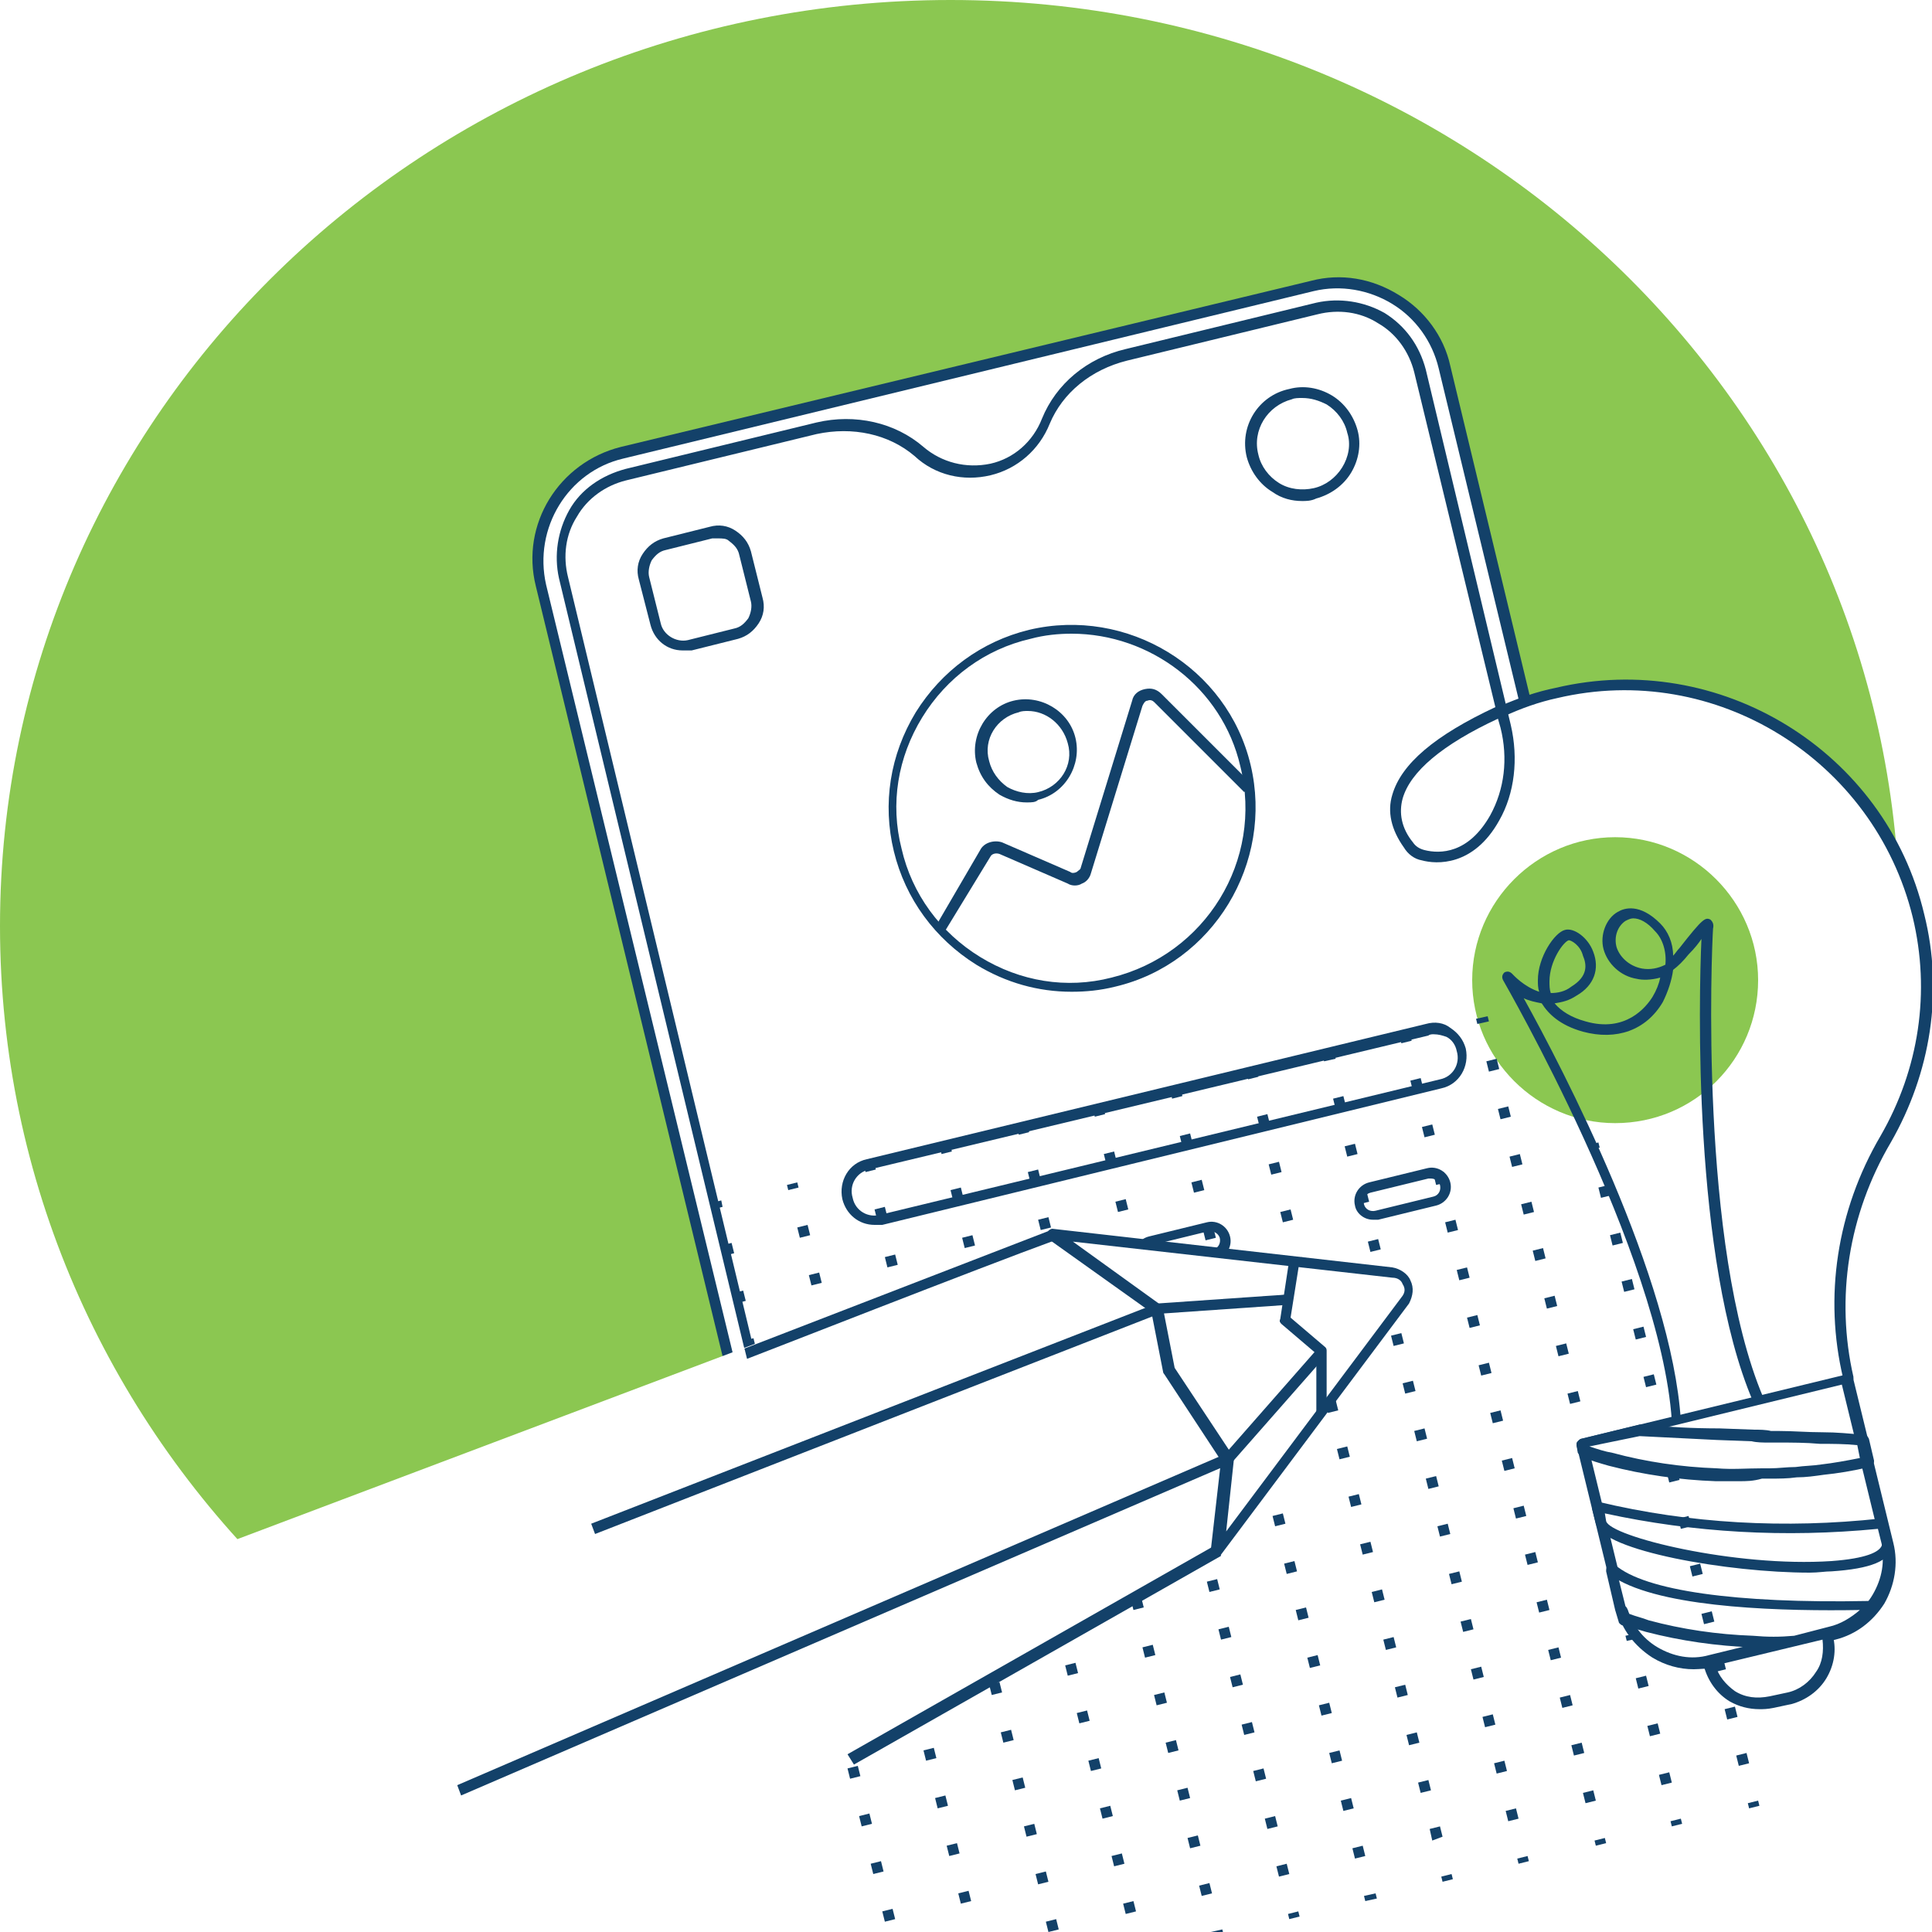 <?xml version="1.0" encoding="utf-8"?>
<!-- Generator: Adobe Illustrator 24.2.3, SVG Export Plug-In . SVG Version: 6.00 Build 0)  -->
<svg version="1.1" id="Layer_1" xmlns="http://www.w3.org/2000/svg" xmlns:xlink="http://www.w3.org/1999/xlink" x="0px" y="0px"
	 width="150px" height="150px" viewBox="0 0 150 150" style="enable-background:new 0 0 150 150;" xml:space="preserve">
<style type="text/css">
	.st0{clip-path:url(#SVGID_2_);}
	.st1{fill-rule:evenodd;clip-rule:evenodd;fill:#8BC751;}
	.st2{fill-rule:evenodd;clip-rule:evenodd;fill:#FFFFFF;}
	.st3{fill-rule:evenodd;clip-rule:evenodd;fill:#134169;}
	.st4{filter:url(#Adobe_OpacityMaskFilter);}
	.st5{mask:url(#mask-2_1_);fill-rule:evenodd;clip-rule:evenodd;fill:#134169;}
	.st6{fill:none;}
</style>
<g>
	<defs>
		<rect id="SVGID_1_" width="150" height="150"/>
	</defs>
	<clipPath id="SVGID_2_">
		<use xlink:href="#SVGID_1_"  style="overflow:visible;"/>
	</clipPath>
	<g id="Homepage" class="st0">
		<g id="LandingPage" transform="translate(-556, -1095)">
			<g id="workflow" transform="translate(264, 923)">
				<g id="Group-3" transform="translate(48, 133)">
					<g id="uiux" transform="translate(244, 39)">
						<path id="Fill-1" class="st1" d="M147.5,71.9c0,39.7-33,71.9-73.8,71.9S0,111.6,0,71.9S33,0,73.8,0S147.5,32.2,147.5,71.9"/>
						<path id="Fill-3" class="st2" d="M56.6,105.6L42,45.4c-1.1-4.6,1.7-9.2,6.3-10.3l53.6-12.9c4.6-1.1,9.2,1.7,10.3,6.3
							L137.1,132"/>
						<path id="Fill-5" class="st3" d="M136.7,132.1L111.7,28.6c-0.5-2.1-1.8-3.9-3.6-5c-1.8-1.1-4-1.5-6.1-1L48.4,35.6
							c-4.3,1-7,5.4-6,9.8L57,105.5l-0.8,0.2L41.6,45.5c-1.2-4.8,1.8-9.6,6.6-10.8l53.6-12.9c2.3-0.6,4.7-0.2,6.8,1.1
							c2,1.2,3.5,3.2,4,5.5l24.9,103.4L136.7,132.1z"/>
						<polygon id="Fill-7" class="st2" points="138.4,145.5 55.6,146.7 59.5,99.3 123.5,83.9 						"/>
						<path id="Fill-9" class="st2" d="M57.1,49.2L53.5,50c-1.2,0.3-2.3-0.4-2.6-1.6l-0.9-3.6c-0.3-1.2,0.4-2.3,1.6-2.6l3.6-0.9
							c1.2-0.3,2.3,0.4,2.6,1.6l0.9,3.6C59,47.7,58.3,48.9,57.1,49.2"/>
						<path id="Fill-11" class="st3" d="M55.7,41.8c-0.1,0-0.3,0-0.4,0l-3.6,0.9c-0.5,0.1-0.8,0.4-1.1,0.8c-0.2,0.4-0.3,0.9-0.2,1.3
							l0.9,3.6c0.2,0.9,1.2,1.5,2.1,1.3l3.6-0.9c0.5-0.1,0.8-0.4,1.1-0.8c0.2-0.4,0.3-0.9,0.2-1.3l-0.9-3.6
							c-0.1-0.5-0.4-0.8-0.8-1.1C56.4,41.8,56.1,41.8,55.7,41.8 M53,50.5c-1.2,0-2.2-0.8-2.5-2L49.6,45c-0.2-0.7-0.1-1.4,0.3-2
							c0.4-0.6,0.9-1,1.6-1.2l3.6-0.9c0.7-0.2,1.4-0.1,2,0.3c0.6,0.4,1,0.9,1.2,1.6l0.9,3.6c0.2,0.7,0.1,1.4-0.3,2
							c-0.4,0.6-0.9,1-1.6,1.2l-3.6,0.9C53.4,50.5,53.2,50.5,53,50.5"/>
						<path id="Fill-13" class="st2" d="M102,38.4L102,38.4c-2.1,0.5-4.3-0.8-4.8-3c-0.5-2.2,0.8-4.3,3-4.8c2.2-0.5,4.3,0.8,4.8,3
							C105.5,35.7,104.2,37.8,102,38.4"/>
						<path id="Fill-15" class="st3" d="M101.1,30.9c-0.3,0-0.6,0-0.8,0.1c-1.9,0.5-3.1,2.4-2.6,4.3c0.2,0.9,0.8,1.7,1.6,2.2
							c0.8,0.5,1.8,0.6,2.7,0.4c0.9-0.2,1.7-0.8,2.2-1.6c0.5-0.8,0.7-1.8,0.4-2.7c-0.2-0.9-0.8-1.7-1.6-2.2
							C102.4,31.1,101.8,30.9,101.1,30.9 M101.1,38.9c-0.8,0-1.6-0.2-2.3-0.7c-1-0.6-1.7-1.6-2-2.7c-0.6-2.4,0.9-4.8,3.3-5.3
							c1.1-0.3,2.3-0.1,3.3,0.5c1,0.6,1.7,1.6,2,2.7c0.3,1.1,0.1,2.3-0.5,3.3c-0.6,1-1.6,1.7-2.7,2
							C101.8,38.9,101.4,38.9,101.1,38.9"/>
						<path id="Fill-17" class="st2" d="M96.7,59.5c-1.8-7.5-9.3-12.1-16.8-10.3C72.5,51,67.9,58.5,69.7,66
							c1.8,7.5,9.3,12.1,16.8,10.3C93.9,74.5,98.5,67,96.7,59.5"/>
						<path id="Fill-19" class="st3" d="M83.2,49.2c-1,0-2.1,0.1-3.2,0.4c-3.5,0.8-6.5,3-8.4,6.1c-1.9,3.1-2.5,6.7-1.6,10.2
							c0.8,3.5,3,6.5,6.1,8.4c3.1,1.9,6.7,2.5,10.2,1.6c7.3-1.8,11.8-9.1,10-16.4C94.9,53.4,89.3,49.2,83.2,49.2 M83.2,77
							c-2.6,0-5.1-0.7-7.4-2.1c-3.2-2-5.5-5.1-6.4-8.8c-0.9-3.7-0.3-7.5,1.7-10.8c2-3.2,5.1-5.5,8.8-6.4c7.6-1.8,15.4,2.9,17.2,10.5
							c1.8,7.6-2.9,15.4-10.5,17.2C85.4,76.9,84.3,77,83.2,77"/>
						<path id="Fill-21" class="st2" d="M83.2,57.5c-0.5-1.9-2.4-3.1-4.3-2.6c-1.9,0.5-3.1,2.4-2.6,4.3c0.5,1.9,2.4,3.1,4.3,2.6
							C82.5,61.4,83.7,59.4,83.2,57.5"/>
						<path id="Fill-23" class="st3" d="M79.8,55.2c-0.2,0-0.5,0-0.7,0.1c-1.7,0.4-2.8,2.1-2.3,3.8c0.2,0.8,0.7,1.5,1.4,2
							c0.7,0.4,1.6,0.6,2.4,0.4c1.7-0.4,2.8-2.1,2.3-3.8C82.5,56.2,81.2,55.2,79.8,55.2 M79.7,62.3c-0.7,0-1.4-0.2-2.1-0.6
							c-0.9-0.6-1.5-1.4-1.8-2.5c-0.5-2.1,0.8-4.3,2.9-4.8c2.1-0.5,4.3,0.8,4.8,2.9v0c0.5,2.1-0.8,4.3-2.9,4.8
							C80.4,62.3,80.1,62.3,79.7,62.3"/>
						<path id="Fill-25" class="st2" d="M73,72.2l3.5-6c0.2-0.4,0.8-0.6,1.2-0.4l5.3,2.3c0.5,0.2,1.1-0.1,1.3-0.6l4-13
							c0.2-0.7,1.1-0.9,1.6-0.4l7,7"/>
						<path id="Fill-27" class="st3" d="M73.3,72.4L72.6,72l3.5-6c0.3-0.6,1.1-0.8,1.7-0.6l5.3,2.3c0.1,0.1,0.3,0.1,0.5,0
							c0.1-0.1,0.3-0.2,0.3-0.3l4-13c0.1-0.5,0.5-0.8,1-0.9c0.5-0.1,0.9,0,1.3,0.4l7,7l-0.6,0.6l-7-7c-0.1-0.1-0.3-0.2-0.5-0.1
							c-0.2,0-0.3,0.2-0.4,0.4l-4,13c-0.1,0.4-0.4,0.7-0.7,0.8c-0.3,0.2-0.8,0.2-1.1,0l-5.3-2.3c-0.3-0.1-0.6,0-0.7,0.2L73.3,72.4z"
							/>
						<polygon id="Fill-29" class="st2" points="143.4,107.1 123.8,111.8 111.5,60.5 131,55.8 						"/>
						<path id="Fill-31" class="st2" d="M111.8,84.2L68.4,94.7c-1.2,0.3-2.4-0.4-2.6-1.6c-0.3-1.2,0.4-2.4,1.6-2.6L110.8,80
							c1.2-0.3,2.4,0.4,2.6,1.6S113,84,111.8,84.2"/>
						<path id="Fill-33" class="st3" d="M111.3,80.3c-0.1,0-0.3,0-0.4,0.1L67.5,90.8c-1,0.2-1.6,1.2-1.3,2.2c0.2,1,1.2,1.6,2.2,1.3
							l43.4-10.5c1-0.2,1.6-1.2,1.3-2.2c-0.1-0.5-0.4-0.9-0.8-1.1C112,80.4,111.7,80.3,111.3,80.3 M67.9,95.1c-1.2,0-2.2-0.8-2.5-2
							c-0.3-1.4,0.5-2.8,1.9-3.1l43.4-10.5c0.7-0.2,1.4-0.1,1.9,0.3c0.6,0.4,1,0.9,1.2,1.6c0.3,1.4-0.5,2.8-1.9,3.1L68.5,95.1
							C68.3,95.1,68.1,95.1,67.9,95.1"/>
						<path id="Fill-35" class="st2" d="M77.2,101.4l-4.5,1.1c-0.6,0.1-1.2-0.2-1.3-0.8c-0.1-0.6,0.2-1.2,0.8-1.3l4.5-1.1
							c0.6-0.1,1.2,0.2,1.3,0.8C78.1,100.7,77.7,101.3,77.2,101.4"/>
						<path id="Fill-37" class="st3" d="M76.9,99.7c-0.1,0-0.1,0-0.2,0l-4.5,1.1c-0.2,0-0.3,0.2-0.4,0.3c-0.1,0.2-0.1,0.4-0.1,0.5
							c0,0.2,0.2,0.3,0.3,0.4c0.2,0.1,0.4,0.1,0.5,0.1l4.5-1.1c0.4-0.1,0.6-0.5,0.5-0.9C77.5,99.9,77.2,99.7,76.9,99.7 M72.4,102.9
							c-0.3,0-0.5-0.1-0.8-0.2c-0.3-0.2-0.6-0.5-0.7-0.9s0-0.8,0.2-1.1c0.2-0.3,0.5-0.6,0.9-0.7l4.5-1.1c0.8-0.2,1.6,0.3,1.8,1.1
							c0.2,0.8-0.3,1.6-1.1,1.8l-4.5,1.1C72.6,102.9,72.5,102.9,72.4,102.9"/>
						<path id="Fill-39" class="st2" d="M94.3,97.4l-4.5,1.1c-0.6,0.1-1.2-0.2-1.3-0.8c-0.1-0.6,0.2-1.2,0.8-1.3l4.5-1.1
							c0.6-0.1,1.2,0.2,1.3,0.8C95.2,96.6,94.9,97.2,94.3,97.4"/>
						<path id="Fill-41" class="st3" d="M94,95.6c-0.1,0-0.1,0-0.2,0l-4.5,1.1c-0.4,0.1-0.6,0.5-0.5,0.9c0.1,0.4,0.5,0.6,0.9,0.5
							l4.5-1.1c0.4-0.1,0.6-0.5,0.5-0.9C94.6,95.8,94.3,95.6,94,95.6 M89.5,98.9c-0.7,0-1.3-0.5-1.4-1.1c-0.2-0.8,0.3-1.6,1.1-1.8
							l4.5-1.1c0.8-0.2,1.6,0.3,1.8,1.1c0.2,0.8-0.3,1.6-1.1,1.8l-4.5,1.1C89.7,98.8,89.6,98.9,89.5,98.9"/>
						<path id="Fill-43" class="st2" d="M111.4,93.3l-4.5,1.1c-0.6,0.1-1.2-0.2-1.3-0.8c-0.1-0.6,0.2-1.2,0.8-1.3l4.5-1.1
							c0.6-0.1,1.2,0.2,1.3,0.8C112.3,92.5,112,93.1,111.4,93.3"/>
						<path id="Fill-45" class="st3" d="M111.1,91.5c-0.1,0-0.1,0-0.2,0l-4.5,1.1c-0.4,0.1-0.6,0.5-0.5,0.9c0.1,0.4,0.5,0.6,0.9,0.5
							l4.5-1.1c0.4-0.1,0.6-0.5,0.5-0.9C111.7,91.7,111.4,91.5,111.1,91.5 M106.6,94.7c-0.7,0-1.3-0.5-1.4-1.1
							c-0.2-0.8,0.3-1.6,1.1-1.8l4.5-1.1c0.8-0.2,1.6,0.3,1.8,1.1c0.2,0.8-0.3,1.6-1.1,1.8l-4.5,1.1
							C106.8,94.7,106.7,94.7,106.6,94.7"/>
						<path id="Fill-47" class="st2" d="M142.2,126.7l-9.4,2.3c-3.1,0.7-6.2-1.2-7-4.3l-3.1-12.7l20.6-5l3.1,12.7
							C147.2,122.9,145.3,126,142.2,126.7"/>
						<path id="Fill-49" class="st3" d="M123.3,112.3l3,12.3c0.3,1.4,1.2,2.6,2.4,3.3c1.2,0.7,2.6,1,4,0.6l9.4-2.3
							c1.4-0.3,2.6-1.2,3.3-2.4c0.7-1.2,1-2.6,0.6-4l-3-12.3L123.3,112.3z M131.5,129.6c-1.1,0-2.2-0.3-3.2-0.9
							c-1.4-0.9-2.4-2.2-2.8-3.8l-3.1-12.7c0-0.1,0-0.2,0.1-0.3c0.1-0.1,0.2-0.2,0.3-0.2l20.6-5c0.1,0,0.2,0,0.3,0.1
							c0.1,0.1,0.2,0.2,0.2,0.3l3.1,12.7c0.4,1.6,0.1,3.3-0.7,4.7c-0.9,1.4-2.2,2.4-3.8,2.8l-9.4,2.3
							C132.5,129.5,132,129.6,131.5,129.6L131.5,129.6z"/>
						<path id="Fill-51" class="st2" d="M143.5,107l0-0.1c-1.5-6.3-0.4-12.9,2.9-18.5c3-5,4.1-11.2,2.6-17.3
							c-3-12.5-15.6-20.2-28.1-17.3c-1.5,0.3-2.9,0.8-4.2,1.4"/>
						<path id="Fill-53" class="st3" d="M143.1,107.1l0-0.1c-1.5-6.3-0.5-13,2.9-18.8c3-5.2,3.9-11.2,2.5-17
							c-3-12.2-15.3-19.9-27.6-17c-1.4,0.3-2.8,0.8-4.1,1.4l-0.3-0.8c1.4-0.6,2.8-1.1,4.3-1.4c12.7-3,25.6,4.9,28.6,17.6
							c1.5,6,0.5,12.3-2.6,17.7c-3.3,5.6-4.3,12.1-2.9,18.2l0,0.2L143.1,107.1z"/>
						<path id="Fill-55" class="st2" d="M123,112.6c0.7,0.2,1.4,0.5,2.1,0.6c2.7,0.7,5.4,1.1,8.2,1.2c1.4,0.1,2.8,0,4.1,0
							c0.7,0,1.4-0.1,2.1-0.1c0.7-0.1,1.4-0.1,2-0.2c1.2-0.2,2.3-0.4,3.5-0.6l-0.4-1.7c-1.1-0.1-2.1-0.1-3.2-0.2
							c-1.3-0.1-2.7-0.1-4-0.2c-0.7,0-1.3-0.1-2-0.1l-1,0l-1-0.1c-2-0.1-4.1-0.2-6.1-0.3l-4.5,1.1L123,112.6z"/>
						<path id="Fill-57" class="st3" d="M123.4,112.3c0.6,0.2,1.2,0.4,1.8,0.5c2.6,0.7,5.3,1.1,8.1,1.2c1.2,0.1,2.3,0,3.5,0l0.6,0
							c0.7,0,1.3-0.1,2-0.1c0.7-0.1,1.4-0.1,2-0.2c0.9-0.1,2-0.3,3-0.5l-0.2-1c-1-0.1-1.9-0.1-2.9-0.1c-1.1-0.1-2.2-0.1-3.3-0.1
							l-0.7,0c-0.4,0-0.9,0-1.3-0.1l-2.7-0.1c-1.9-0.1-4-0.2-6-0.3L123.4,112.3z M135,115c-0.6,0-1.2,0-1.8,0
							c-2.8-0.1-5.6-0.5-8.3-1.2c-0.7-0.2-1.4-0.4-2.1-0.7c-0.1,0-0.2-0.2-0.3-0.3l-0.1-0.6c0-0.1,0-0.2,0.1-0.3
							c0.1-0.1,0.2-0.2,0.3-0.2l4.5-1.1c0,0,0.1,0,0.1,0c2.1,0.2,4.1,0.3,6.1,0.3l2.7,0.1c0.4,0,0.9,0,1.3,0.1l0.6,0
							c1.1,0,2.2,0.1,3.4,0.1c1.1,0,2.1,0.1,3.2,0.2c0.2,0,0.3,0.1,0.4,0.3l0.4,1.7c0,0.1,0,0.2-0.1,0.3c-0.1,0.1-0.2,0.2-0.3,0.2
							c-1.2,0.3-2.5,0.5-3.5,0.6c-0.7,0.1-1.4,0.2-2.1,0.2c-0.7,0.1-1.4,0.1-2.1,0.1l-0.6,0C136.1,115,135.6,115,135,115L135,115z"
							/>
						<path id="Fill-59" class="st2" d="M145.5,124.6c-0.4,0-16.3,0.7-20.3-2.9l0.7,3c0.1,0.3,0.2,0.6,0.3,0.9
							c0.6,0.2,1.1,0.4,1.7,0.5c2.7,0.7,5.4,1.1,8.2,1.2c1.1,0.1,2.2,0.1,3.3,0l2.8-0.7C143.6,126.4,144.7,125.6,145.5,124.6"/>
						<path id="Fill-61" class="st3" d="M126.5,125.3c0.5,0.2,1,0.3,1.5,0.5c2.6,0.7,5.3,1.1,8.1,1.2c1.1,0.1,2.1,0.1,3.2,0l2.7-0.7
							c0.9-0.2,1.7-0.7,2.4-1.3c-5.7,0.1-14.7-0.1-18.7-2.3l0.5,2C126.4,124.9,126.4,125.1,126.5,125.3 M137.8,127.9
							c-0.6,0-1.1,0-1.7,0c-2.8-0.1-5.6-0.5-8.3-1.2c-0.6-0.2-1.2-0.3-1.8-0.5c-0.1,0-0.2-0.1-0.3-0.2c-0.1-0.3-0.2-0.7-0.3-1
							l-0.7-3c0-0.2,0-0.4,0.2-0.5c0.2-0.1,0.4-0.1,0.5,0c2.3,2,9.4,3,19.6,2.8c0.3,0,0.4,0,0.5,0c0.2,0,0.3,0.1,0.4,0.2
							c0.1,0.1,0.1,0.3,0,0.4c-0.9,1.2-2.1,2-3.5,2.3l-2.8,0.7C138.9,127.8,138.3,127.9,137.8,127.9"/>
						<path id="Fill-63" class="st2" d="M146.1,118.3l0.4,1.5c0,0.1,0,0.1,0,0.2c-0.4,3.5-21.6,0.8-22.2-1.8l-0.3-1.2
							C131.2,118.6,138.6,119.1,146.1,118.3"/>
						<path id="Fill-65" class="st3" d="M124.6,117.5l0.1,0.6c0.3,1.2,10,3.6,17.5,3.1c2.7-0.2,3.7-0.7,3.9-1.2c0,0,0-0.1,0-0.1
							l-0.3-1.2C138.6,119.4,131.5,119,124.6,117.5 M140.5,122.1c-6.3,0-16.1-1.7-16.6-3.8l-0.3-1.2c0-0.1,0-0.3,0.1-0.4
							c0.1-0.1,0.3-0.1,0.4-0.1c7.1,1.7,14.5,2.1,21.9,1.3c0.2,0,0.4,0.1,0.5,0.3l0.4,1.5c0,0,0,0.1,0,0.1c0,0,0,0.1,0,0.2
							c-0.1,1.2-1.7,1.8-4.7,2C141.7,122,141.2,122.1,140.5,122.1"/>
						<path id="Fill-67" class="st1" d="M136.5,76.1c0-6.1-5-11.1-11.1-11.1c-6.1,0-11.1,5-11.1,11.1c0,6.1,5,11.1,11.1,11.1
							C131.6,87.2,136.5,82.2,136.5,76.1"/>
						<path id="Fill-69" class="st2" d="M138.9,131.8l-1.4,0.3c-2.1,0.5-4.2-0.8-4.7-2.9l-0.1-0.2l9.1-2.2l0.1,0.2
							C142.3,129.2,141,131.3,138.9,131.8"/>
						<path id="Fill-71" class="st3" d="M133.2,129.3c0.2,0.8,0.8,1.5,1.5,2c0.8,0.5,1.7,0.6,2.7,0.4l1.4-0.3
							c0.9-0.2,1.7-0.8,2.2-1.6c0.5-0.7,0.6-1.6,0.5-2.5L133.2,129.3z M136.6,132.7c-0.8,0-1.6-0.2-2.3-0.6c-1-0.6-1.7-1.6-2-2.7
							l-0.1-0.2c0-0.1,0-0.2,0.1-0.3c0.1-0.1,0.2-0.2,0.3-0.2l9.1-2.2c0.2-0.1,0.5,0.1,0.5,0.3l0.1,0.2c0.3,1.1,0.1,2.3-0.5,3.3
							c-0.6,1-1.6,1.7-2.7,2l-1.4,0.3C137.2,132.7,136.9,132.7,136.6,132.7L136.6,132.7z"/>
						<path id="Fill-73" class="st3" d="M126.8,71.3c-0.2,0-0.4,0.1-0.6,0.2c-0.6,0.4-0.9,1.2-0.7,2c0.2,0.7,0.9,1.5,2,1.7
							c0.6,0.1,1.2,0,1.8-0.3c0.1-1-0.2-2-0.8-2.6C127.9,71.6,127.3,71.3,126.8,71.3L126.8,71.3z M121.8,73
							C121.8,73,121.8,73,121.8,73c-0.4,0.1-1.5,1.6-1.5,3.2c0,0.3,0,0.6,0.1,0.9c0.5,0,1.1-0.1,1.6-0.5c1.3-0.8,1.2-1.7,0.9-2.4
							C122.7,73.4,122,73,121.8,73L121.8,73z M129.8,110.3c-0.9-13.1-13-34-13.1-34.2c-0.1-0.2-0.1-0.4,0.1-0.6
							c0.2-0.1,0.4-0.1,0.6,0.1c0.1,0.1,0.9,1,2.1,1.4c-0.1-0.3-0.1-0.6-0.1-0.9c0-1.8,1.3-3.7,2.1-3.9c0.7-0.2,1.8,0.6,2.2,1.7
							c0.5,1.3,0.1,2.6-1.3,3.4c-0.6,0.4-1.1,0.5-1.7,0.6c0.5,0.6,1.3,1.1,2.4,1.4c3.1,0.9,4.7-1.1,5.2-1.9c0.3-0.5,0.5-1,0.6-1.5
							c-0.7,0.2-1.4,0.2-1.8,0.1c-1.3-0.2-2.3-1.2-2.6-2.3c-0.3-1.1,0.2-2.4,1.1-2.9c0.5-0.3,1.7-0.7,3.3,0.9c0.6,0.6,1,1.5,1,2.5
							c0.2-0.2,0.3-0.4,0.5-0.6c1.8-2.3,2-2.4,2.4-2.2c0.1,0.1,0.3,0.3,0.2,0.7c-0.1,1.5-1.1,24.6,3.9,36.4l-0.8,0.3
							c-4.7-11-4.2-31.5-4-35.9c-0.2,0.3-0.5,0.7-1,1.2c-0.4,0.5-0.8,0.9-1.2,1.2c-0.1,0.8-0.4,1.7-0.8,2.5c-1.3,2.2-3.6,3-6.2,2.3
							c-1.8-0.5-2.7-1.4-3.2-2.2c-0.5-0.1-1-0.2-1.4-0.4c3,5.4,11.5,21.7,12.2,32.8L129.8,110.3z"/>
						<path id="Fill-75" class="st3" d="M116.3,55.8c-4.3,2-6.8,4.1-7.4,6.2c-0.3,1.1-0.1,2.3,0.8,3.4c0.2,0.3,0.5,0.5,0.9,0.6
							c1.2,0.3,3.4,0.3,5.1-2.7c1.1-2,1.4-4.4,0.8-6.8L116.3,55.8z M59.5,111.8L43.4,44.9c-0.4-1.8-0.1-3.7,0.8-5.3s2.5-2.7,4.4-3.2
							l14.8-3.6c3-0.7,6.1,0,8.3,1.9c1.4,1.2,3.3,1.7,5.2,1.3c1.8-0.4,3.3-1.7,4-3.5c1.1-2.7,3.5-4.7,6.5-5.4l14.8-3.6
							c1.8-0.4,3.7-0.1,5.3,0.8c1.6,1,2.7,2.5,3.2,4.4l6.6,27.6c0.6,2.6,0.3,5.3-0.9,7.4c-2,3.6-4.9,3.4-6,3.1
							c-0.6-0.1-1.1-0.5-1.4-1c-1-1.4-1.3-2.8-0.9-4.1c0.7-2.4,3.3-4.6,8-6.8l-6.3-26c-0.4-1.6-1.4-3-2.8-3.8
							c-1.4-0.9-3.1-1.1-4.7-0.7l-14.8,3.6c-2.8,0.7-5,2.5-6,4.9c-0.8,2-2.5,3.5-4.6,4c-2.1,0.5-4.3,0-5.9-1.5
							c-2-1.7-4.8-2.3-7.6-1.7l-14.8,3.6c-1.6,0.4-3,1.4-3.8,2.8c-0.9,1.4-1.1,3.1-0.7,4.7l16.1,66.9L59.5,111.8z"/>
						<polygon id="Fill-77" class="st3" points="55.3,93.9 55.2,93.4 56,93.2 56.1,93.7 						"/>
						<path id="Fill-79" class="st3" d="M56.2,97.5L56,96.7l0.8-0.2l0.2,0.8L56.2,97.5z M57.1,101.2l-0.2-0.8l0.8-0.2l0.2,0.8
							L57.1,101.2z M57.9,104.9l-0.2-0.8l0.8-0.2l0.2,0.8L57.9,104.9z M58.8,108.6l-0.2-0.8l0.8-0.2l0.2,0.8L58.8,108.6z
							 M59.7,112.3l-0.2-0.8l0.8-0.2l0.2,0.8L59.7,112.3z M60.6,116l-0.2-0.8l0.8-0.2l0.2,0.8L60.6,116z M61.5,119.7l-0.2-0.8
							l0.8-0.2l0.2,0.8L61.5,119.7z M62.4,123.4l-0.2-0.8l0.8-0.2l0.2,0.8L62.4,123.4z M63.3,127.1l-0.2-0.8l0.8-0.2l0.2,0.8
							L63.3,127.1z M64.2,130.8l-0.2-0.8l0.8-0.2l0.2,0.8L64.2,130.8z M65.1,134.4l-0.2-0.8l0.8-0.2l0.2,0.8L65.1,134.4z M66,138.1
							l-0.2-0.8l0.8-0.2l0.2,0.8L66,138.1z M66.9,141.8l-0.2-0.8l0.8-0.2l0.2,0.8L66.9,141.8z M67.8,145.5l-0.2-0.8l0.8-0.2l0.2,0.8
							L67.8,145.5z M68.7,149.2l-0.2-0.8l0.8-0.2l0.2,0.8L68.7,149.2z M69.5,152.9l-0.2-0.8l0.8-0.2l0.2,0.8L69.5,152.9z"/>
						<polygon id="Fill-84" class="st3" points="61.2,92.4 61.1,92 61.9,91.8 62,92.2 						"/>
						<path id="Fill-86" class="st3" d="M62.1,96.1l-0.2-0.8l0.8-0.2l0.2,0.8L62.1,96.1z M63,99.8L62.8,99l0.8-0.2l0.2,0.8L63,99.8z
							 M63.9,103.5l-0.2-0.8l0.8-0.2l0.2,0.8L63.9,103.5z M64.8,107.2l-0.2-0.8l0.8-0.2l0.2,0.8L64.8,107.2z M65.7,110.9l-0.2-0.8
							l0.8-0.2l0.2,0.8L65.7,110.9z M66.6,114.6l-0.2-0.8l0.8-0.2l0.2,0.8L66.6,114.6z M67.5,118.3l-0.2-0.8l0.8-0.2l0.2,0.8
							L67.5,118.3z M68.4,121.9l-0.2-0.8l0.8-0.2l0.2,0.8L68.4,121.9z M69.2,125.6l-0.2-0.8l0.8-0.2l0.2,0.8L69.2,125.6z
							 M70.1,129.3l-0.2-0.8l0.8-0.2l0.2,0.8L70.1,129.3z M71,133l-0.2-0.8l0.8-0.2l0.2,0.8L71,133z M71.9,136.7l-0.2-0.8l0.8-0.2
							l0.2,0.8L71.9,136.7z M72.8,140.4l-0.2-0.8l0.8-0.2l0.2,0.8L72.8,140.4z M73.7,144.1l-0.2-0.8l0.8-0.2l0.2,0.8L73.7,144.1z
							 M74.6,147.8l-0.2-0.8l0.8-0.2l0.2,0.8L74.6,147.8z M75.5,151.5l-0.2-0.8l0.8-0.2l0.2,0.8L75.5,151.5z"/>
						<polygon id="Fill-90" class="st3" points="67.2,91 67.1,90.6 67.9,90.4 68,90.8 						"/>
						<path id="Fill-92" class="st3" d="M68.1,94.7l-0.2-0.8l0.8-0.2l0.2,0.8L68.1,94.7z M68.9,98.4l-0.2-0.8l0.8-0.2l0.2,0.8
							L68.9,98.4z M69.8,102.1l-0.2-0.8l0.8-0.2l0.2,0.8L69.8,102.1z M70.7,105.8l-0.2-0.8l0.8-0.2l0.2,0.8L70.7,105.8z M71.6,109.4
							l-0.2-0.8l0.8-0.2l0.2,0.8L71.6,109.4z M72.5,113.1l-0.2-0.8l0.8-0.2l0.2,0.8L72.5,113.1z M73.4,116.8l-0.2-0.8l0.8-0.2
							l0.2,0.8L73.4,116.8z M74.3,120.5l-0.2-0.8l0.8-0.2l0.2,0.8L74.3,120.5z M75.2,124.2l-0.2-0.8l0.8-0.2L76,124L75.2,124.2z
							 M76.1,127.9l-0.2-0.8l0.8-0.2l0.2,0.8L76.1,127.9z M77,131.6l-0.2-0.8l0.8-0.2l0.2,0.8L77,131.6z M77.9,135.3l-0.2-0.8
							l0.8-0.2l0.2,0.8L77.9,135.3z M78.8,139l-0.2-0.8l0.8-0.2l0.2,0.8L78.8,139z M79.7,142.6l-0.2-0.8l0.8-0.2l0.2,0.8L79.7,142.6
							z M80.6,146.3l-0.2-0.8l0.8-0.2l0.2,0.8L80.6,146.3z M81.4,150l-0.2-0.8l0.8-0.2l0.2,0.8L81.4,150z"/>
						<polygon id="Fill-96" class="st3" points="73.1,89.6 73,89.1 73.8,88.9 73.9,89.4 						"/>
						<path id="Fill-98" class="st3" d="M74,93.2l-0.2-0.8l0.8-0.2l0.2,0.8L74,93.2z M74.9,96.9l-0.2-0.8l0.8-0.2l0.2,0.8L74.9,96.9
							z M75.8,100.6l-0.2-0.8l0.8-0.2l0.2,0.8L75.8,100.6z M76.7,104.3l-0.2-0.8l0.8-0.2l0.2,0.8L76.7,104.3z M77.6,108l-0.2-0.8
							l0.8-0.2l0.2,0.8L77.6,108z M78.5,111.7l-0.2-0.8l0.8-0.2l0.2,0.8L78.5,111.7z M79.4,115.4l-0.2-0.8l0.8-0.2l0.2,0.8
							L79.4,115.4z M80.3,119.1l-0.2-0.8l0.8-0.2l0.2,0.8L80.3,119.1z M81.1,122.8l-0.2-0.8l0.8-0.2l0.2,0.8L81.1,122.8z M82,126.5
							l-0.2-0.8l0.8-0.2l0.2,0.8L82,126.5z M82.9,130.1l-0.2-0.8l0.8-0.2l0.2,0.8L82.9,130.1z M83.8,133.8l-0.2-0.8l0.8-0.2l0.2,0.8
							L83.8,133.8z M84.7,137.5l-0.2-0.8l0.8-0.2l0.2,0.8L84.7,137.5z M85.6,141.2l-0.2-0.8l0.8-0.2l0.2,0.8L85.6,141.2z
							 M86.5,144.9l-0.2-0.8l0.8-0.2l0.2,0.8L86.5,144.9z M87.4,148.6l-0.2-0.8l0.8-0.2l0.2,0.8L87.4,148.6z"/>
						<polygon id="Fill-102" class="st3" points="79.1,88.1 79,87.7 79.8,87.5 79.9,87.9 						"/>
						<path id="Fill-104" class="st3" d="M80,91.8L79.8,91l0.8-0.2l0.2,0.8L80,91.8z M80.8,95.5l-0.2-0.8l0.8-0.2l0.2,0.8L80.8,95.5
							z M81.7,99.2l-0.2-0.8l0.8-0.2l0.2,0.8L81.7,99.2z M82.6,102.9l-0.2-0.8l0.8-0.2l0.2,0.8L82.6,102.9z M83.5,106.6l-0.2-0.8
							l0.8-0.2l0.2,0.8L83.5,106.6z M84.4,110.3l-0.2-0.8l0.8-0.2l0.2,0.8L84.4,110.3z M85.3,114l-0.2-0.8l0.8-0.2l0.2,0.8L85.3,114
							z M86.2,117.6l-0.2-0.8l0.8-0.2l0.2,0.8L86.2,117.6z M87.1,121.3l-0.2-0.8l0.8-0.2l0.2,0.8L87.1,121.3z M88,125l-0.2-0.8
							l0.8-0.2l0.2,0.8L88,125z M88.9,128.7l-0.2-0.8l0.8-0.2l0.2,0.8L88.9,128.7z M89.8,132.4l-0.2-0.8l0.8-0.2l0.2,0.8L89.8,132.4
							z M90.7,136.1l-0.2-0.8l0.8-0.2l0.2,0.8L90.7,136.1z M91.6,139.8l-0.2-0.8l0.8-0.2l0.2,0.8L91.6,139.8z M92.4,143.5l-0.2-0.8
							l0.8-0.2l0.2,0.8L92.4,143.5z M93.3,147.2l-0.2-0.8l0.8-0.2l0.2,0.8L93.3,147.2z"/>
						<polygon id="Fill-106" class="st3" points="94.1,150.4 94,150 94.9,149.8 95,150.2 						"/>
						<polygon id="Fill-108" class="st3" points="85,86.7 84.9,86.3 85.7,86.1 85.8,86.5 						"/>
						<path id="Fill-110" class="st3" d="M85.9,90.4l-0.2-0.8l0.8-0.2l0.2,0.8L85.9,90.4z M86.8,94.1l-0.2-0.8l0.8-0.2l0.2,0.8
							L86.8,94.1z M87.7,97.8l-0.2-0.8l0.8-0.2l0.2,0.8L87.7,97.8z M88.6,101.5l-0.2-0.8l0.8-0.2l0.2,0.8L88.6,101.5z M89.5,105.1
							l-0.2-0.8l0.8-0.2l0.2,0.8L89.5,105.1z M90.4,108.8l-0.2-0.8l0.8-0.2l0.2,0.8L90.4,108.8z M91.3,112.5l-0.2-0.8l0.8-0.2
							l0.2,0.8L91.3,112.5z M92.1,116.2l-0.2-0.8l0.8-0.2L93,116L92.1,116.2z M93,119.9l-0.2-0.8l0.8-0.2l0.2,0.8L93,119.9z
							 M93.9,123.6l-0.2-0.8l0.8-0.2l0.2,0.8L93.9,123.6z M94.8,127.3l-0.2-0.8l0.8-0.2l0.2,0.8L94.8,127.3z M95.7,131l-0.2-0.8
							l0.8-0.2l0.2,0.8L95.7,131z M96.6,134.7l-0.2-0.8l0.8-0.2l0.2,0.8L96.6,134.7z M97.5,138.3l-0.2-0.8l0.8-0.2l0.2,0.8
							L97.5,138.3z M98.4,142l-0.2-0.8L99,141l0.2,0.8L98.4,142z M99.3,145.7l-0.2-0.8l0.8-0.2l0.2,0.8L99.3,145.7z"/>
						<polygon id="Fill-112" class="st3" points="100.1,149 100,148.6 100.8,148.4 100.9,148.8 						"/>
						<polygon id="Fill-114" class="st3" points="91,85.3 90.9,84.8 91.7,84.6 91.8,85.1 						"/>
						<path id="Fill-116" class="st3" d="M91.8,89l-0.2-0.8l0.8-0.2l0.2,0.8L91.8,89z M92.7,92.6l-0.2-0.8l0.8-0.2l0.2,0.8
							L92.7,92.6z M93.6,96.3l-0.2-0.8l0.8-0.2l0.2,0.8L93.6,96.3z M94.5,100l-0.2-0.8l0.8-0.2l0.2,0.8L94.5,100z M95.4,103.7
							l-0.2-0.8l0.8-0.2l0.2,0.8L95.4,103.7z M96.3,107.4l-0.2-0.8l0.8-0.2l0.2,0.8L96.3,107.4z M97.2,111.1l-0.2-0.8l0.8-0.2
							l0.2,0.8L97.2,111.1z M98.1,114.8l-0.2-0.8l0.8-0.2l0.2,0.8L98.1,114.8z M99,118.5l-0.2-0.8l0.8-0.2l0.2,0.8L99,118.5z
							 M99.9,122.2l-0.2-0.8l0.8-0.2l0.2,0.8L99.9,122.2z M100.8,125.8l-0.2-0.8l0.8-0.2l0.2,0.8L100.8,125.8z M101.7,129.5
							l-0.2-0.8l0.8-0.2l0.2,0.8L101.7,129.5z M102.6,133.2l-0.2-0.8l0.8-0.2l0.2,0.8L102.6,133.2z M103.4,136.9l-0.2-0.8l0.8-0.2
							l0.2,0.8L103.4,136.9z M104.3,140.6l-0.2-0.8l0.8-0.2l0.2,0.8L104.3,140.6z M105.2,144.3l-0.2-0.8l0.8-0.2l0.2,0.8
							L105.2,144.3z"/>
						<polygon id="Fill-118" class="st3" points="106,147.6 105.9,147.2 106.8,147 106.9,147.4 						"/>
						<polygon id="Fill-120" class="st3" points="96.9,83.8 96.8,83.4 97.6,83.2 97.7,83.6 						"/>
						<path id="Fill-122" class="st3" d="M97.8,87.5l-0.2-0.8l0.8-0.2l0.2,0.8L97.8,87.5z M98.7,91.2l-0.2-0.8l0.8-0.2l0.2,0.8
							L98.7,91.2z M99.6,94.9l-0.2-0.8l0.8-0.2l0.2,0.8L99.6,94.9z M100.5,98.6l-0.2-0.8l0.8-0.2l0.2,0.8L100.5,98.6z M101.4,102.3
							l-0.2-0.8l0.8-0.2l0.2,0.8L101.4,102.3z M102.3,106l-0.2-0.8l0.8-0.2l0.2,0.8L102.3,106z M103.1,109.7l-0.2-0.8l0.8-0.2
							l0.2,0.8L103.1,109.7z M104,113.3l-0.2-0.8l0.8-0.2l0.2,0.8L104,113.3z M104.9,117l-0.2-0.8l0.8-0.2l0.2,0.8L104.9,117z
							 M105.8,120.7l-0.2-0.8l0.8-0.2l0.2,0.8L105.8,120.7z M106.7,124.4l-0.2-0.8l0.8-0.2l0.2,0.8L106.7,124.4z M107.6,128.1
							l-0.2-0.8l0.8-0.2l0.2,0.8L107.6,128.1z M108.5,131.8l-0.2-0.8l0.8-0.2l0.2,0.8L108.5,131.8z M109.4,135.5l-0.2-0.8l0.8-0.2
							l0.2,0.8L109.4,135.5z M110.3,139.2l-0.2-0.8l0.8-0.2l0.2,0.8L110.3,139.2z M111.2,142.9L111,142l0.8-0.2l0.2,0.8L111.2,142.9
							z"/>
						<polygon id="Fill-124" class="st3" points="112,146.1 111.9,145.7 112.7,145.5 112.8,145.9 						"/>
						<polygon id="Fill-126" class="st3" points="102.8,82.4 102.7,82 103.6,81.8 103.7,82.2 						"/>
						<path id="Fill-128" class="st3" d="M103.7,86.1l-0.2-0.8l0.8-0.2l0.2,0.8L103.7,86.1z M104.6,89.8l-0.2-0.8l0.8-0.2l0.2,0.8
							L104.6,89.8z M105.5,93.5l-0.2-0.8l0.8-0.2l0.2,0.8L105.5,93.5z M106.4,97.2l-0.2-0.8l0.8-0.2l0.2,0.8L106.4,97.2z
							 M107.3,100.8l-0.2-0.8l0.8-0.2l0.2,0.8L107.3,100.8z M108.2,104.5l-0.2-0.8l0.8-0.2l0.2,0.8L108.2,104.5z M109.1,108.2
							l-0.2-0.8l0.8-0.2l0.2,0.8L109.1,108.2z M110,111.9l-0.2-0.8l0.8-0.2l0.2,0.8L110,111.9z M110.9,115.6l-0.2-0.8l0.8-0.2
							l0.2,0.8L110.9,115.6z M111.8,119.3l-0.2-0.8l0.8-0.2l0.2,0.8L111.8,119.3z M112.7,123l-0.2-0.8l0.8-0.2l0.2,0.8L112.7,123z
							 M113.6,126.7l-0.2-0.8l0.8-0.2l0.2,0.8L113.6,126.7z M114.4,130.4l-0.2-0.8l0.8-0.2l0.2,0.8L114.4,130.4z M115.3,134.1
							l-0.2-0.8l0.8-0.2l0.2,0.8L115.3,134.1z M116.2,137.7l-0.2-0.8l0.8-0.2l0.2,0.8L116.2,137.7z M117.1,141.4l-0.2-0.8l0.8-0.2
							l0.2,0.8L117.1,141.4z"/>
						<polygon id="Fill-130" class="st3" points="117.9,144.7 117.8,144.3 118.6,144.1 118.7,144.5 						"/>
						<polygon id="Fill-132" class="st3" points="108.8,81 108.7,80.5 109.5,80.3 109.6,80.8 						"/>
						<path id="Fill-134" class="st3" d="M109.7,84.7l-0.2-0.8l0.8-0.2l0.2,0.8L109.7,84.7z M110.6,88.3l-0.2-0.8l0.8-0.2l0.2,0.8
							L110.6,88.3z M111.5,92l-0.2-0.8l0.8-0.2l0.2,0.8L111.5,92z M112.4,95.7l-0.2-0.8l0.8-0.2l0.2,0.8L112.4,95.7z M113.3,99.4
							l-0.2-0.8l0.8-0.2l0.2,0.8L113.3,99.4z M114.1,103.1l-0.2-0.8l0.8-0.2l0.2,0.8L114.1,103.1z M115,106.8l-0.2-0.8l0.8-0.2
							l0.2,0.8L115,106.8z M115.9,110.5l-0.2-0.8l0.8-0.2l0.2,0.8L115.9,110.5z M116.8,114.2l-0.2-0.8l0.8-0.2l0.2,0.8L116.8,114.2z
							 M117.7,117.9l-0.2-0.8l0.8-0.2l0.2,0.8L117.7,117.9z M118.6,121.5l-0.2-0.8l0.8-0.2l0.2,0.8L118.6,121.5z M119.5,125.2
							l-0.2-0.8l0.8-0.2l0.2,0.8L119.5,125.2z M120.4,128.9l-0.2-0.8l0.8-0.2l0.2,0.8L120.4,128.9z M121.3,132.6l-0.2-0.8l0.8-0.2
							l0.2,0.8L121.3,132.6z M122.2,136.3l-0.2-0.8l0.8-0.2l0.2,0.8L122.2,136.3z M123.1,140l-0.2-0.8l0.8-0.2l0.2,0.8L123.1,140z"
							/>
						<polygon id="Fill-136" class="st3" points="123.9,143.3 123.8,142.9 124.6,142.7 124.7,143.1 						"/>
						<polygon id="Fill-138" class="st3" points="126.3,127.4 126.2,127 127.1,126.8 127.2,127.2 						"/>
						<path id="Fill-140" class="st3" d="M127.2,131.1l-0.2-0.8l0.8-0.2l0.2,0.8L127.2,131.1z M128.1,134.8l-0.2-0.8l0.8-0.2
							l0.2,0.8L128.1,134.8z M129,138.6l-0.2-0.8l0.8-0.2l0.2,0.8L129,138.6z"/>
						<polygon id="Fill-142" class="st3" points="129.8,141.8 129.7,141.4 130.5,141.2 130.6,141.6 						"/>
						<polygon id="Fill-144" class="st3" points="114.7,79.5 114.6,79.1 115.5,78.9 115.6,79.3 						"/>
						<path id="Fill-146" class="st3" d="M115.6,83.2l-0.2-0.8l0.8-0.2l0.2,0.8L115.6,83.2z M116.5,86.9l-0.2-0.8l0.8-0.2l0.2,0.8
							L116.5,86.9z M117.4,90.6l-0.2-0.8l0.8-0.2l0.2,0.8L117.4,90.6z M118.3,94.3l-0.2-0.8l0.8-0.2l0.2,0.8L118.3,94.3z
							 M119.2,97.9l-0.2-0.8l0.8-0.2l0.2,0.8L119.2,97.9z M120.1,101.6l-0.2-0.8l0.8-0.2l0.2,0.8L120.1,101.6z M121,105.3l-0.2-0.8
							l0.8-0.2l0.2,0.8L121,105.3z M121.9,109l-0.2-0.8l0.8-0.2l0.2,0.8L121.9,109z"/>
						<polygon id="Fill-148" class="st3" points="122.7,112.3 122.6,111.9 123.4,111.7 123.5,112.1 						"/>
						<polygon id="Fill-150" class="st3" points="123.4,89.3 123.3,88.9 124.1,88.7 124.2,89.1 						"/>
						<path id="Fill-152" class="st3" d="M124.3,93l-0.2-0.8l0.8-0.2l0.2,0.8L124.3,93z M125.2,96.7l-0.2-0.8l0.8-0.2l0.2,0.8
							L125.2,96.7z M126.1,100.3l-0.2-0.8l0.8-0.2l0.2,0.8L126.1,100.3z M127,104l-0.2-0.8l0.8-0.2l0.2,0.8L127,104z M127.8,107.7
							l-0.2-0.8l0.8-0.2l0.2,0.8L127.8,107.7z M128.7,111.4l-0.2-0.8l0.8-0.2l0.2,0.8L128.7,111.4z M129.6,115.1l-0.2-0.8l0.8-0.2
							l0.2,0.8L129.6,115.1z M130.5,118.7l-0.2-0.8l0.8-0.2l0.2,0.8L130.5,118.7z M131.4,122.4l-0.2-0.8l0.8-0.2l0.2,0.8
							L131.4,122.4z M132.3,126.1l-0.2-0.8l0.8-0.2l0.2,0.8L132.3,126.1z M133.2,129.8L133,129l0.8-0.2l0.2,0.8L133.2,129.8z
							 M134.1,133.5l-0.2-0.8l0.8-0.2l0.2,0.8L134.1,133.5z M135,137.1l-0.2-0.8l0.8-0.2l0.2,0.8L135,137.1z"/>
						<polygon id="Fill-154" class="st3" points="135.8,140.4 135.7,140 136.5,139.8 136.6,140.2 						"/>
						<path id="Fill-156" class="st2" d="M11.8,122c0,0,40.4,20.8,41.6,21.2c1.2,0.4,38-21.2,41-22.8c3.1-1.6,4.9-17.1,4.9-17.1
							l-17.8-7.6L11.8,122z"/>
						<path id="Fill-158" class="st2" d="M94.5,120.4l0.8-7.2l-4.5-6.8l-0.9-4.8l-8.1-5.8l26.4,3c1,0.1,1.6,1.3,1,2.1L94.5,120.4z"
							/>
						<path id="Fill-160" class="st3" d="M91.2,106.2l4.5,6.8c0.1,0.1,0.1,0.2,0.1,0.3l-0.6,5.6l13.7-18.3c0.2-0.3,0.2-0.6,0-0.9
							c-0.1-0.3-0.4-0.5-0.8-0.5l-24.8-2.8l6.8,4.9c0.1,0.1,0.1,0.2,0.2,0.3L91.2,106.2z M94.5,120.8c-0.1,0-0.1,0-0.2,0
							c-0.2-0.1-0.3-0.3-0.3-0.4l0.8-7l-4.4-6.7c0,0-0.1-0.1-0.1-0.2l-0.9-4.6l-8-5.7c-0.2-0.1-0.2-0.3-0.1-0.5
							c0.1-0.2,0.3-0.3,0.4-0.3l26.4,3c0.6,0.1,1.2,0.5,1.4,1c0.3,0.6,0.2,1.2-0.1,1.8l-14.6,19.5C94.8,120.8,94.7,120.8,94.5,120.8
							L94.5,120.8z"/>
						<path id="Fill-162" class="st2" d="M81.7,95.8c0,0-23.5,9.2-23.8,9.3"/>
						<path id="Fill-164" class="st3" d="M58,105.5l-0.2-0.8c0.5-0.2,15.8-6.1,23.8-9.2l0.3,0.8C76.4,98.3,58.3,105.4,58,105.5"/>
						<line id="Fill-166" class="st6" x1="94.5" y1="120.4" x2="66" y2="136.6"/>
						<polygon id="Fill-168" class="st3" points="66.3,137 65.8,136.2 94.3,120 94.8,120.8 						"/>
						<path id="Fill-170" class="st3" d="M46.2,119.1l-0.3-0.8l43.9-17.1c0,0,0.1,0,0.1,0l10.1-0.7l0.1,0.8L90,102L46.2,119.1z"/>
						<path id="Fill-172" class="st3" d="M35.8,139.4l-0.3-0.8l59.6-25.7l7.2-8.2l0.6,0.6l-7.3,8.3c0,0-0.1,0.1-0.2,0.1L35.8,139.4z
							"/>
						<path id="Fill-174" class="st3" d="M103,109.6h-0.8v-4.5l-2.7-2.3c-0.1-0.1-0.2-0.2-0.1-0.4l0.7-4.6l0.8,0.1l-0.7,4.4l2.7,2.3
							c0.1,0.1,0.1,0.2,0.1,0.3V109.6z"/>
					</g>
				</g>
			</g>
		</g>
	</g>
</g>
</svg>
